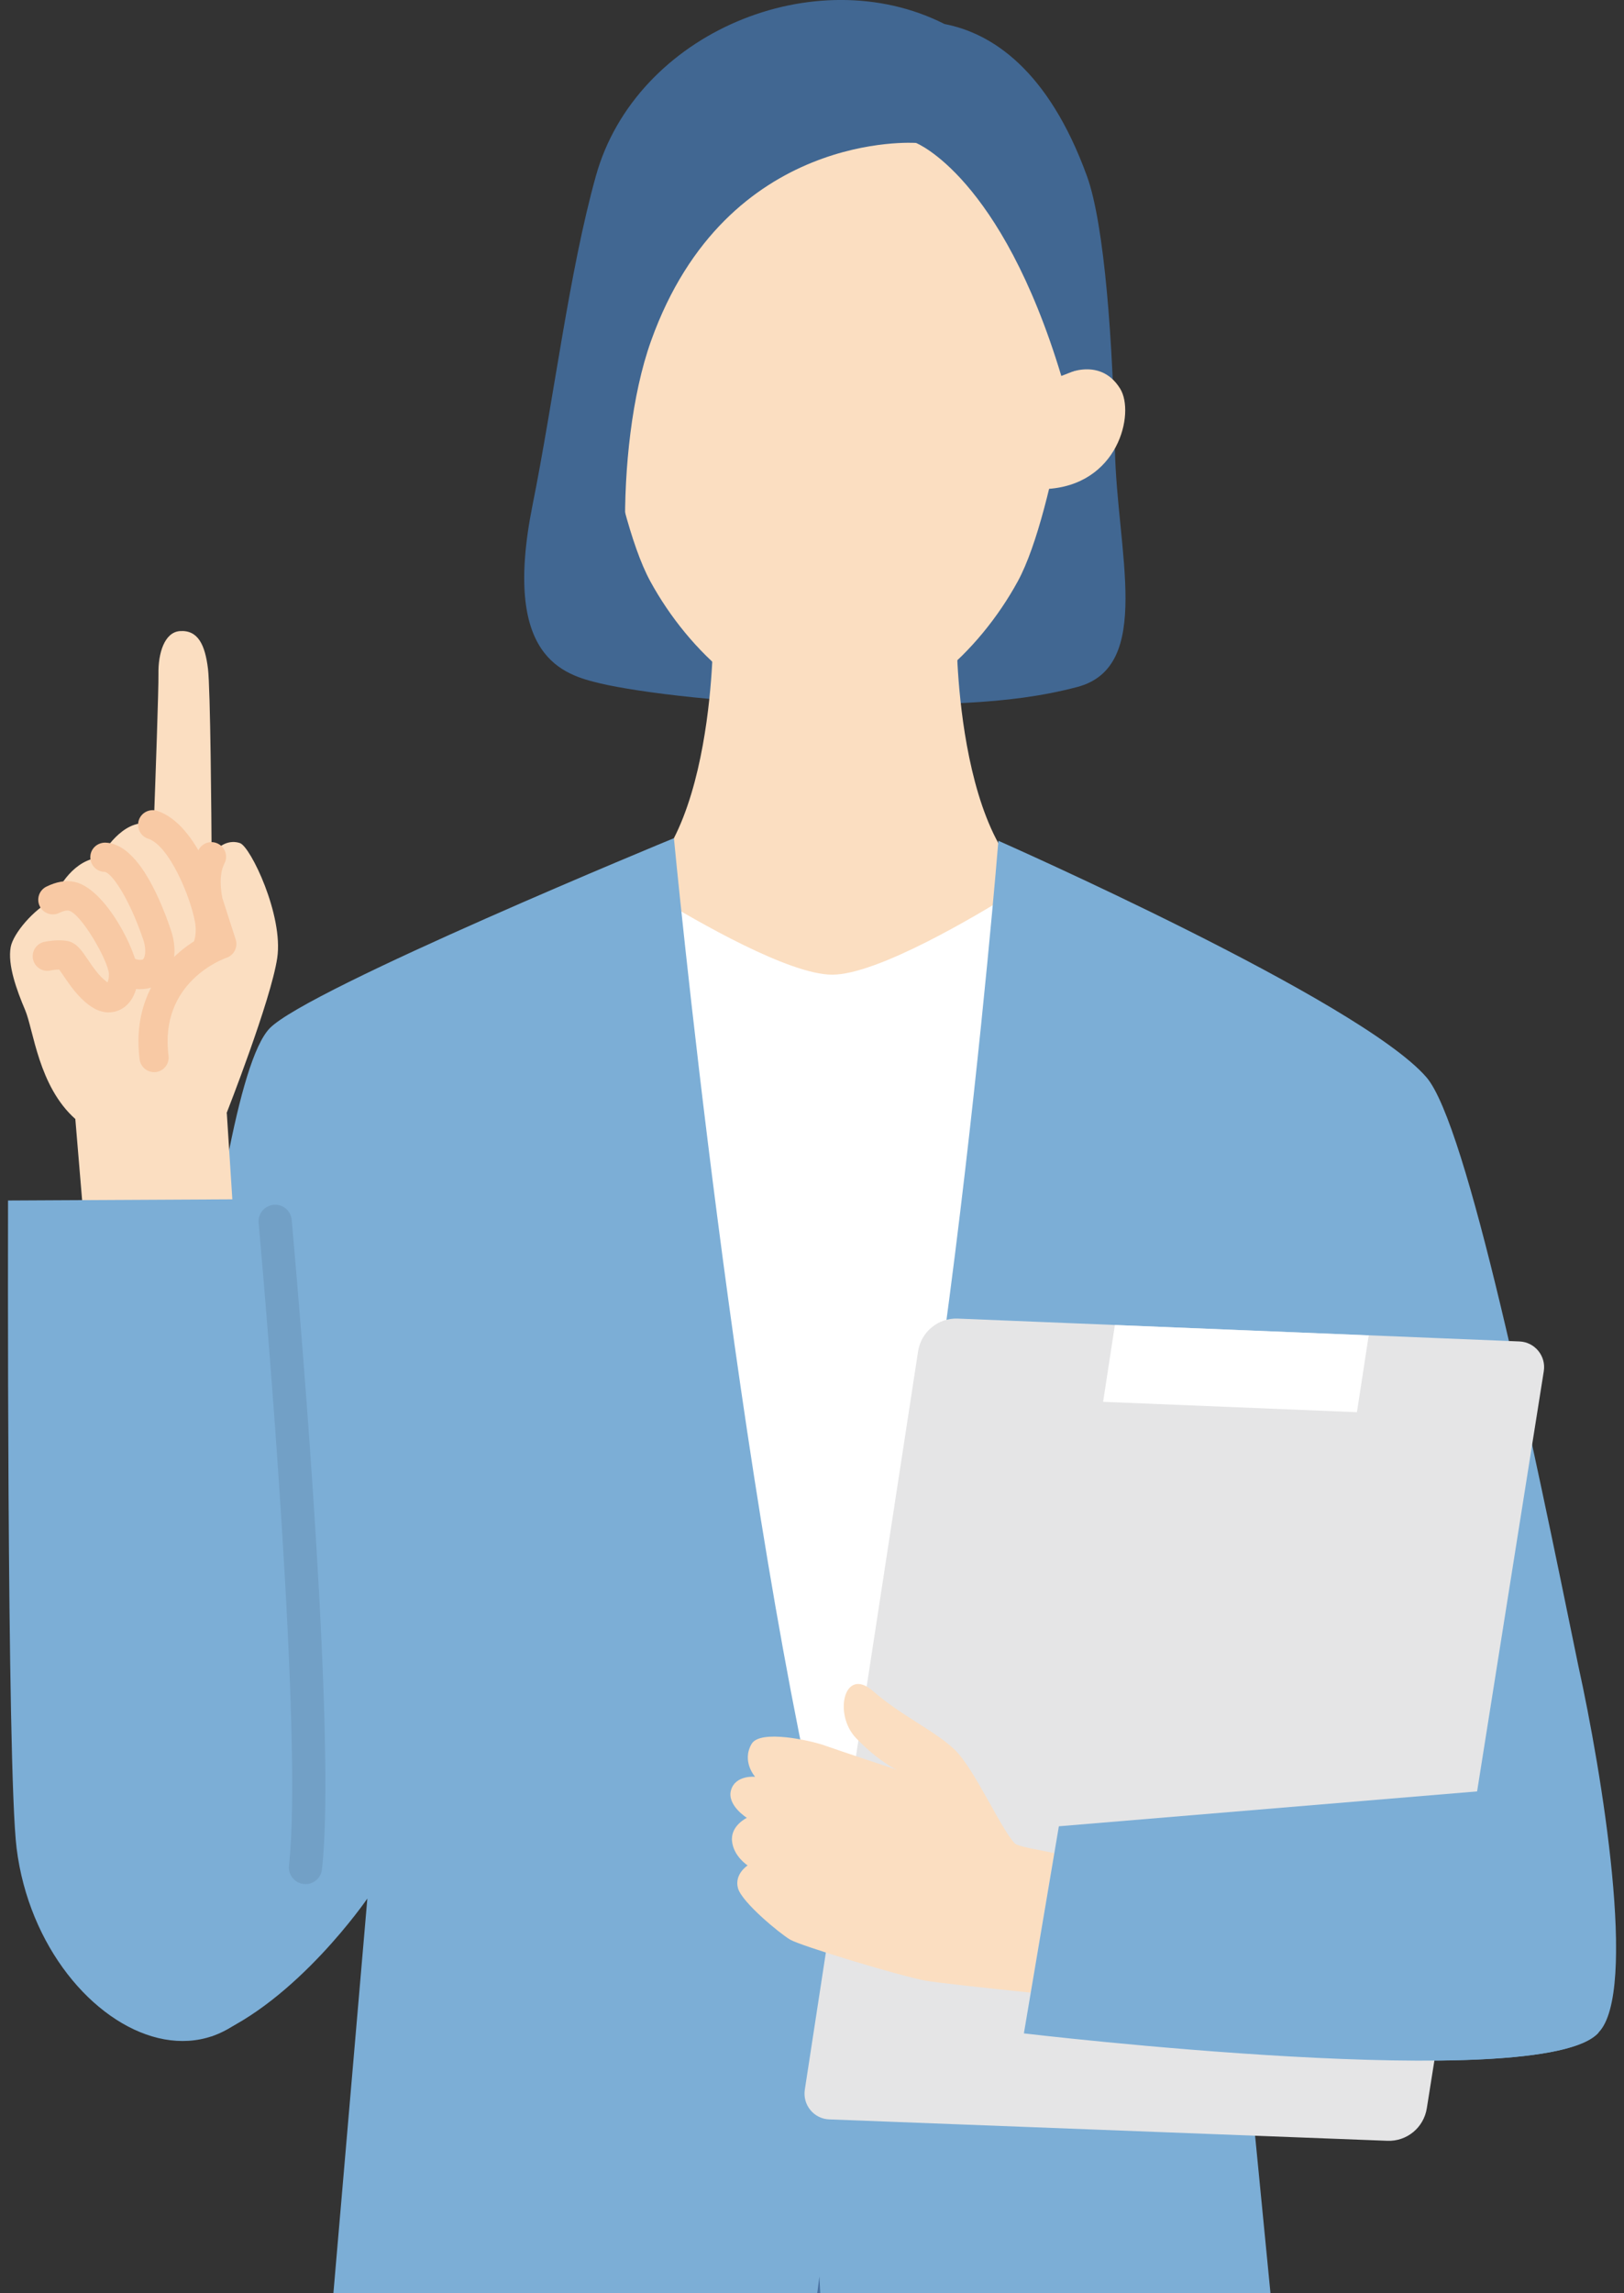 <svg width="102" height="144" viewBox="0 0 102 144" fill="none" xmlns="http://www.w3.org/2000/svg">
<rect x="0" y="0" width="102" height="144" fill="#333333" stroke="none"/>
<g clip-path="url(#clip0_23036_454)">
<g clip-path="url(#clip1_23036_454)">
<path d="M76.255 154.633C76.255 161.845 72.688 195.788 70.212 228.396C67.649 262.112 66.173 294.412 66.173 294.412C66.173 294.412 59.303 296.927 51.981 295.043C51.981 295.043 52.788 231.764 52.788 227.9C52.788 224.036 51.846 167.921 51.846 167.921L49.865 168.378C49.865 168.378 48.245 223.795 48.245 227.861C48.245 231.927 47.635 295.038 47.635 295.038C40.317 296.917 33.442 294.407 33.442 294.407C33.442 294.407 32.082 261.76 29.976 228.208C27.87 194.656 25.024 160.193 25.024 154.628C25.024 143.498 30.005 120.599 30.005 120.599H70.341C70.341 120.599 76.255 139.957 76.255 154.628V154.633Z" fill="#4A72A2"/>
<path d="M67.654 43.14C72.471 41.873 70.144 34.617 70.024 28.161C69.909 21.734 69.389 14.126 68.264 11.043C65.832 4.365 62.284 2.081 59.322 1.508C51.207 -2.602 39.942 2.043 37.428 11.043C35.745 17.07 34.803 24.952 33.442 31.746C31.524 41.324 35.389 42.36 37.707 42.914C40.024 43.463 46.125 44.253 52.385 44.253C58.644 44.253 63.25 44.301 67.654 43.14Z" fill="#416792"/>
<path d="M52.433 64.701L67.716 56.433C60.096 56.501 60.087 40.177 60.087 40.177H44.779C44.779 40.177 44.769 56.505 37.149 56.433L52.433 64.701Z" fill="#FBDEC1"/>
<path d="M36.029 131.853C36.029 131.853 52.721 131.444 63.255 131.025L63.668 56.038C61.442 57.43 55.139 61.203 52.269 61.203C49.572 61.203 43.793 57.869 41.24 56.312L36.024 131.849L36.029 131.853Z" fill="white"/>
<path d="M67.918 19.282C67.918 19.282 66.37 32.02 63.923 36.506C61.476 40.987 56.986 45.077 52.385 45.077C47.784 45.077 43.293 40.987 40.846 36.506C38.399 32.025 36.851 19.282 36.851 19.282C36.851 19.282 38.596 2.274 52.611 2.274C68.202 2.274 67.913 19.282 67.913 19.282H67.918Z" fill="#FBDEC1"/>
<path d="M65.644 30.71C70.255 30.517 71.298 25.926 70.356 24.408C69.034 22.264 66.654 23.608 66.654 23.608L65.077 24.153L64.63 30.792L65.644 30.705V30.71Z" fill="#FBDEC1"/>
<path d="M40.894 40.683C38.99 39.989 38.452 28.209 40.894 21.397C45.649 8.123 57.534 8.976 57.534 8.976C57.534 8.976 62.88 11.077 66.659 23.608L68.793 22.775C68.793 22.775 69.63 1.74 52.769 1.74C35.909 1.74 36.702 21.069 35.962 28.547C35.216 36.024 40.899 40.678 40.899 40.678L40.894 40.683Z" fill="#416792"/>
<path d="M13.26 127.879L9.447 113.564C10.361 106.718 13.019 68.666 16.933 64.575C19.298 62.104 42.327 52.632 42.327 52.632C42.327 52.632 46.322 94.591 52.332 118.479C58.899 100.103 62.707 52.795 62.707 52.795C62.707 52.795 85.385 62.797 89.587 67.64C92.149 70.588 96.255 90.549 99.13 104.593C100.587 111.199 102.894 125.123 100.394 127.633C98.452 129.806 87.625 129.589 78.327 128.958L81.058 156.917C76.312 157.663 56.803 158.723 54.74 157.104C53.284 155.963 51.981 154.223 51.466 142.944C50.274 152.402 48.654 155.727 47.173 157.104C45.096 159.032 19.812 157.104 19.812 157.104L23.072 119.216C23.072 119.216 18.644 125.682 13.264 127.874L13.26 127.879Z" fill="#7CAED6"/>
<path d="M57.663 84.854L50.548 131.222C50.404 132.176 51.12 133.048 52.082 133.082L87.135 134.426C88.361 134.475 89.423 133.598 89.615 132.384L96.962 86.102C97.115 85.148 96.399 84.271 95.433 84.233L60.154 82.797C58.923 82.749 57.851 83.631 57.663 84.854Z" fill="#E5E5E6"/>
<path d="M64.736 125.123C62.053 124.848 58.769 124.492 58.101 124.366C56.433 124.053 50.269 122.179 49.625 121.794C48.976 121.408 46.596 119.452 46.351 118.566C46.106 117.679 46.957 117.135 46.957 117.135C46.957 117.135 46.067 116.566 45.976 115.598C45.885 114.629 46.909 114.147 46.909 114.147C46.909 114.147 45.63 113.348 45.918 112.394C46.207 111.44 47.428 111.57 47.428 111.57C47.428 111.57 46.562 110.606 47.207 109.503C47.745 108.583 50.899 109.286 51.769 109.594C52.639 109.903 56.332 111.131 56.332 111.131C56.332 111.131 55.197 110.63 53.764 109.137C52.332 107.648 53.019 104.608 54.822 106.179C56.625 107.749 58.654 108.645 59.918 109.826C61.183 111.006 62.827 114.788 63.731 115.747C63.928 115.959 65.428 116.185 66.216 116.364L64.736 125.123Z" fill="#FBDEC1"/>
<path d="M70.024 83.202L69.284 88.024L85.226 88.675L85.966 83.852L70.024 83.202Z" fill="white"/>
<path d="M93.317 112.442L66.505 114.677L64.308 127.681C64.308 127.681 96.889 131.564 100.399 127.638L93.322 112.442H93.317Z" fill="#7CAED6"/>
<path d="M14.231 69.899C14.231 69.899 17.019 62.812 17.413 60.148C17.808 57.483 15.736 53.166 15.072 52.94C14.466 52.733 13.716 52.988 13.293 53.797C13.279 51.278 13.216 43.232 13.062 41.989C12.88 40.514 12.452 39.551 11.303 39.628C10.327 39.695 9.928 41.025 9.952 42.321C9.966 43.251 9.769 48.763 9.659 51.808C9.639 51.803 9.625 51.788 9.606 51.784C7.957 51.249 6.668 53.2 6.293 53.841C4.644 53.981 3.702 55.643 3.327 56.496C2.106 57.093 0.827 58.63 0.673 59.463C0.466 60.576 1.043 62.161 1.577 63.419C2.111 64.677 2.413 68.203 4.731 70.265L5.308 77.155H14.711L14.245 69.894L14.231 69.899Z" fill="#FBDEC1"/>
<path d="M8.817 62.114C8.481 62.114 8.13 62.046 7.788 61.911C7.317 61.723 7.087 61.188 7.274 60.716C7.462 60.244 7.99 60.013 8.466 60.201C8.716 60.302 8.913 60.278 8.966 60.249C9.077 60.196 9.245 59.724 8.99 58.982C8.067 56.274 6.966 54.761 6.558 54.747C6.053 54.732 5.654 54.304 5.673 53.798C5.687 53.292 6.106 52.906 6.62 52.911C8.495 52.974 9.889 55.922 10.731 58.389C11.25 59.916 10.865 61.362 9.784 61.897C9.495 62.041 9.163 62.109 8.817 62.109V62.114Z" fill="#F8C9A4"/>
<path d="M13.082 60.239C12.995 60.239 12.909 60.225 12.817 60.201C12.332 60.056 12.058 59.545 12.202 59.059C12.303 58.717 12.322 58.288 12.245 57.883C11.952 56.284 10.62 53.089 9.308 52.665C8.827 52.511 8.562 51.991 8.716 51.509C8.87 51.027 9.389 50.762 9.87 50.916C12.461 51.755 13.846 56.438 14.048 57.556C14.173 58.245 14.139 58.962 13.957 59.584C13.836 59.984 13.471 60.239 13.077 60.239H13.082Z" fill="#F8C9A4"/>
<path d="M9.678 67.322C9.226 67.322 8.827 66.984 8.769 66.522C8.221 62.243 10.827 59.762 12.803 58.755L12.207 56.905C12.197 56.871 12.188 56.838 12.178 56.804C11.909 55.436 12.01 54.251 12.471 53.369C12.707 52.921 13.264 52.747 13.711 52.988C14.159 53.224 14.332 53.783 14.091 54.231C13.942 54.515 13.731 55.166 13.966 56.395L14.803 58.991C14.957 59.468 14.697 59.984 14.221 60.143C14.053 60.201 9.99 61.656 10.586 66.291C10.649 66.792 10.298 67.254 9.793 67.317C9.755 67.322 9.716 67.326 9.673 67.326L9.678 67.322Z" fill="#F8C9A4"/>
<path d="M6.832 63.573C6.481 63.573 6.053 63.462 5.577 63.101C4.87 62.571 4.37 61.834 4.005 61.294C3.913 61.16 3.798 60.991 3.716 60.88C3.558 60.88 3.337 60.904 3.154 60.943C2.659 61.044 2.173 60.721 2.072 60.225C1.971 59.729 2.293 59.242 2.788 59.141C2.933 59.112 3.697 58.967 4.274 59.097C4.817 59.218 5.13 59.68 5.524 60.263C5.832 60.721 6.216 61.285 6.678 61.632C6.707 61.651 6.731 61.67 6.755 61.685C6.798 61.579 6.846 61.4 6.841 61.164C6.812 60.36 5.091 57.334 4.303 57.175C4.255 57.17 4.077 57.151 3.721 57.324C3.264 57.546 2.716 57.358 2.495 56.9C2.274 56.443 2.462 55.894 2.918 55.672C3.538 55.368 4.125 55.262 4.659 55.373C6.625 55.759 8.644 59.806 8.673 61.121C8.692 61.935 8.413 62.961 7.572 63.39C7.404 63.477 7.154 63.569 6.837 63.569L6.832 63.573Z" fill="#F8C9A4"/>
<path d="M19.188 117.26C20.207 108.289 17.159 75.295 17.159 75.295L0.505 75.382C0.505 75.382 0.413 110.987 1.043 116.06C2.587 128.409 17.159 135.077 19.183 117.26H19.188Z" fill="#7CAED6"/>
<path d="M19.188 118.305C19.149 118.305 19.111 118.305 19.067 118.301C18.495 118.233 18.087 117.718 18.149 117.144C19.043 109.296 16.721 82.147 16.245 76.784C16.192 76.211 16.615 75.705 17.192 75.652C17.764 75.599 18.269 76.023 18.322 76.601C18.995 84.185 21.115 109.537 20.221 117.385C20.159 117.92 19.712 118.31 19.188 118.31V118.305Z" fill="#72A0C6"/>
</g>
</g>
<defs>
<clipPath id="clip0_23036_454">
<rect width="101" height="144" fill="white" transform="translate(0.5)"/>
</clipPath>
<clipPath id="clip1_23036_454">
<rect width="101" height="320" fill="white" transform="translate(0.5)"/>
</clipPath>
</defs>
</svg>
